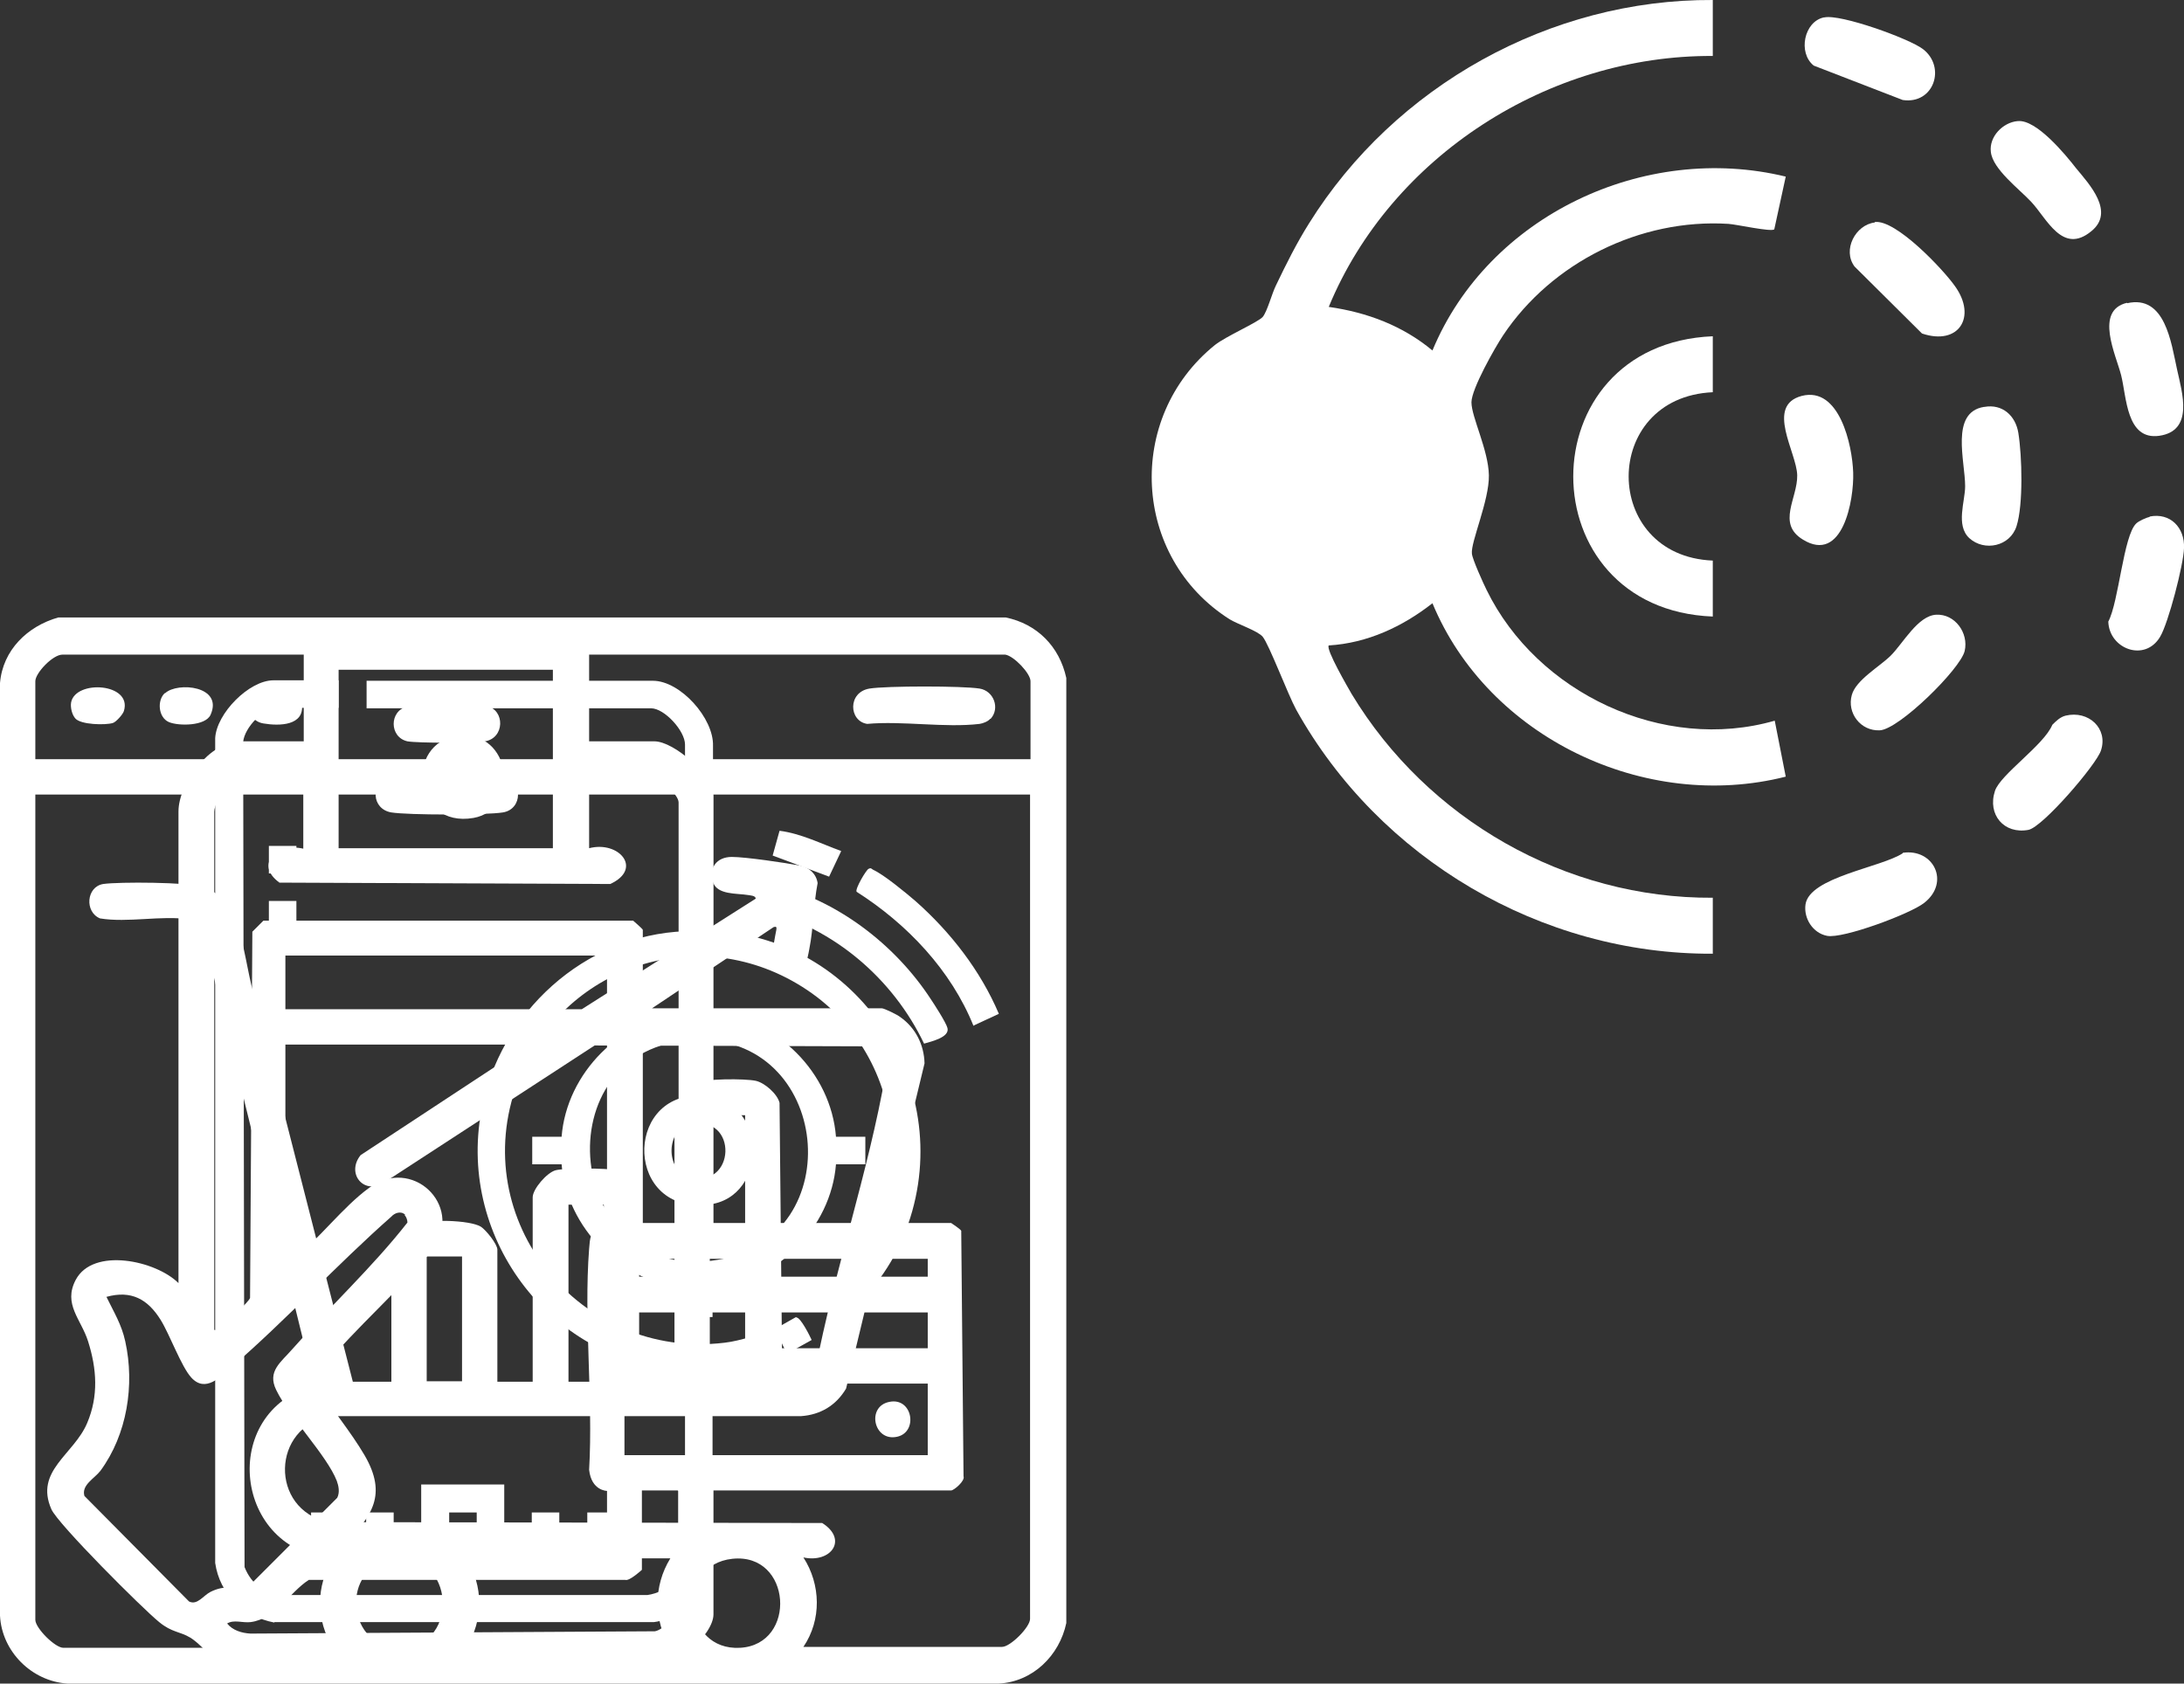 <?xml version="1.0" encoding="UTF-8"?>
<svg id="Layer_1" data-name="Layer 1" xmlns="http://www.w3.org/2000/svg" viewBox="0 0 47.6 36.7">
  <rect x="0" y="0" width="47.6" height="36.7" fill="#333333" stroke="none"/>
  <defs>
    <style>
      .cls-1 {
        fill: #fff;
      }
    </style>
  </defs>
  <g>
    <path class="cls-1" d="M37.33,0v1.22c-3.57-.02-7.01,2.18-8.37,5.47.84.12,1.61.41,2.26.95,1.22-2.94,4.62-4.54,7.7-3.79l-.25,1.15c-.07.06-.83-.11-1-.12-1.92-.12-3.85.84-4.91,2.43-.18.27-.69,1.17-.69,1.46,0,.32.37,1.04.38,1.59s-.4,1.46-.37,1.71c.01.12.25.65.32.79,1.1,2.25,3.85,3.55,6.28,2.85l.24,1.22c-3.07.78-6.49-.86-7.7-3.78-.65.51-1.42.87-2.26.92-.07.08.42.92.5,1.06,1.65,2.73,4.66,4.46,7.87,4.44v1.22c-3.74.02-7.27-2.07-9.08-5.32-.18-.33-.59-1.42-.73-1.59-.11-.13-.54-.27-.72-.38-2.13-1.35-2.28-4.4-.32-5.98.24-.19.93-.49,1.04-.61.1-.12.2-.51.29-.69.22-.46.45-.92.72-1.35C30.4,1.87,33.79-.02,37.33,0Z"/>
    <path class="cls-1" d="M37.33,7.33v1.22c-2.45.11-2.44,3.57,0,3.67v1.22c-4.05-.16-4.06-5.94,0-6.11Z"/>
    <path class="cls-1" d="M39.27,8.63c.82-.21,1.1,1.07,1.12,1.67s-.23,2-1.1,1.46c-.57-.35-.11-.9-.12-1.4s-.7-1.52.1-1.73Z"/>
    <path class="cls-1" d="M40.86,4.84c.46-.06,1.49,1.03,1.75,1.4.48.67.08,1.3-.72,1.03l-1.47-1.46c-.27-.36.02-.91.44-.96Z"/>
    <path class="cls-1" d="M43.25,8.87c.39-.07.68.19.74.57.08.5.11,1.56-.04,2.03-.14.44-.7.56-1.03.26-.3-.28-.09-.8-.09-1.13,0-.55-.33-1.61.41-1.73Z"/>
    <path class="cls-1" d="M42.2,13.4c.41-.02.71.4.62.79s-1.43,1.71-1.85,1.73-.72-.38-.61-.77c.09-.33.61-.62.85-.86.27-.27.59-.87.99-.89Z"/>
    <path class="cls-1" d="M43.98,2.64c.4-.04,1.03.72,1.27,1.03.29.35.85.95.33,1.37-.63.52-.97-.28-1.31-.64-.26-.28-.84-.71-.88-1.09-.04-.33.26-.64.58-.67Z"/>
    <path class="cls-1" d="M45.02,15.6c.5-.12.93.28.77.76-.1.31-1.27,1.67-1.58,1.73-.53.1-.9-.33-.73-.85.12-.36,1.07-1,1.25-1.44.08-.08.17-.17.29-.2Z"/>
    <path class="cls-1" d="M46.36,6.61c.83-.19.96.86,1.09,1.45.11.5.37,1.33-.39,1.44-.72.1-.71-.85-.83-1.32-.11-.44-.59-1.41.13-1.58Z"/>
    <path class="cls-1" d="M46.85,11.26c.45-.09.77.24.75.69-.01.36-.34,1.63-.52,1.93-.33.56-1.11.27-1.13-.33.23-.43.33-1.88.61-2.14.05-.05.22-.13.29-.14Z"/>
    <path class="cls-1" d="M41.47,18.59c.67-.1,1.04.64.47,1.09-.3.24-1.78.79-2.12.72-.31-.06-.51-.38-.47-.68.08-.6,1.65-.81,2.12-1.12Z"/>
    <path class="cls-1" d="M39.76.38c.35-.08,1.85.46,2.15.69.51.39.24,1.21-.44,1.11l-1.94-.75c-.35-.28-.21-.96.22-1.05Z"/>
  </g>
  <g>
    <path class="cls-1" d="M12.83,16.16h1.43c.44,0,1.29.76,1.29,1.19v9.31h5.18s.2.13.22.17l.05,5.35c.04.1-.21.31-.27.31h-5.18v2.7c0,.46-.89,1.23-1.39,1.19H5.36c-.6.06-.87-.47-1.21-.68-.23-.14-.4-.11-.68-.34-.37-.3-2.21-2.14-2.35-2.46-.37-.84.49-1.19.78-1.88.25-.59.21-1.18.02-1.78-.15-.48-.55-.81-.27-1.34.38-.72,1.75-.42,2.24.07v-10.28c0-.62.69-1.53,1.34-1.53h1.39v-1.97c0-.21.27-.35.46-.37,1.71-.16,3.66.12,5.4,0,.09-.03.36.17.36.22v2.12ZM12.05,14.6h-4.67v3.89h4.67v-3.89ZM6.61,16.94h-1.29c-.06,0-.36.16-.41.22-.09.09-.24.41-.24.53v11.3c.08.02.1-.04.15-.07.1-.08.62-.55.63-.63l.05-7.98.24-.24h8.06s.21.18.21.2v6.39h.78v-9.17c0-.17-.43-.56-.61-.56h-1.34v1.56c.65-.17,1.18.45.46.78l-7.21-.03c-.56-.41-.03-.87.52-.74v-1.56ZM13.22,20.83h-7v6.71c.08.02.1-.04.15-.07.57-.44,1.1-1.16,1.68-1.58.92-.68,2.04.36,1.41,1.31-.73.92-1.7,1.73-2.43,2.63-.08.09-.21.22-.15.34.33.52.76,1.03,1.07,1.56.49.85.17,1.32-.46,1.94h5.74v-1.17s-.34,0-.39-.46c.09-1.56-.12-3.27,0-4.82.02-.24.02-.35.23-.5.05-.04.16-.05.16-.05v-5.83ZM8.83,26.48c-.09-.09-.23-.04-.3.04-1.19,1.05-2.28,2.24-3.48,3.28-.24.21-.57.57-.88.23-.22-.24-.47-.94-.67-1.26-.28-.45-.64-.65-1.18-.5.16.33.33.6.41.97.21.95.04,2.03-.54,2.82-.13.17-.42.31-.35.55l2.28,2.3c.18.09.31-.13.47-.21.3-.15.52-.08.84-.13l1.92-1.92c.06-.12.03-.26-.01-.37-.22-.56-1.03-1.38-1.32-1.98-.2-.41.1-.6.36-.9.82-.93,1.74-1.78,2.5-2.75,0-.05-.02-.12-.06-.16ZM20.22,27.44h-6.61v.39h6.61v-.39ZM20.22,28.61h-6.61v.78h6.61v-.78ZM20.22,30.16h-6.61v1.56h6.61v-1.56ZM14.77,32.49h-.78v1.73s-.27.25-.36.22h-6.9c-.42.27-.72.85-1.27.92-.18.02-.36-.06-.51.03.12.15.32.21.51.22l8.81-.05c.17-.02.51-.36.51-.51v-2.55Z"/>
    <path class="cls-1" d="M8.49,16.95h2.47c.44.06.44.69,0,.76-.37.06-2.06.06-2.43,0-.43-.07-.47-.64-.04-.76Z"/>
    <path class="cls-1" d="M8.88,15.39c.19-.04,1.54-.04,1.73,0,.4.09.39.7-.04.77-.23.04-1.47.04-1.69,0-.4-.09-.4-.67,0-.76Z"/>
    <path class="cls-1" d="M19.38,30.56c.51-.11.64.66.17.76-.51.11-.67-.66-.17-.76Z"/>
  </g>
  <g>
    <path class="cls-1" d="M5.98,35.37c-.67-.13-1.19-.61-1.29-1.3v-17.98c.03-.54.74-1.26,1.27-1.26h1.42v.6h-1.34c-.3,0-.71.43-.74.74l.03,17.99c.15.38.46.61.87.61h7.91c.46-.07.78-.4.82-.86v-4.03c-2.87-.14-4.96-2.84-4.44-5.66.39-2.14,2.25-3.84,4.44-3.92v-4.07c0-.3-.45-.79-.74-.79h-6.2v-.6h6.24c.6,0,1.33.82,1.31,1.42v4.03c3.3.17,5.43,3.62,4.14,6.69-.3.72-.82,1.37-1.43,1.86l-.35-.5c2.2-1.74,2.02-5.2-.31-6.76s-5.37-.52-6.31,2.02c-1.12,3,1.36,6.05,4.51,5.67.18-.02.37-.07.55-.12.04.18.12.37.15.55.02.08,0,.04-.05.05-.28.08-.61.12-.91.12v4.07c-.02.67-.61,1.34-1.28,1.42H5.98Z"/>
    <path class="cls-1" d="M15.53,21.45v.64c1.4.11,2.58,1.29,2.69,2.69h.64v.6h-.64c-.11,1.39-1.3,2.58-2.69,2.69v.64h-.6v-.64c-1.39-.11-2.58-1.3-2.69-2.69h-.64v-.6h.64c.11-1.39,1.29-2.58,2.69-2.69v-.64h.6ZM15.12,22.67c-3.34.14-2.83,5.37.54,4.79,2.89-.5,2.45-4.92-.54-4.79Z"/>
    <path class="cls-1" d="M16.65,19.84l.19-.56c1.39.33,2.66,1.3,3.44,2.49.08.12.34.52.37.64.05.2-.34.29-.51.34-.68-1.42-1.96-2.51-3.49-2.91Z"/>
    <path class="cls-1" d="M10.99,32.36v1.81h-1.81v-1.81h1.81ZM10.39,32.97h-.6v.6h.6v-.6Z"/>
    <path class="cls-1" d="M21.22,22.37c-.49-1.22-1.45-2.23-2.55-2.93-.04-.06.21-.48.26-.5.06-.03.06,0,.1.02.24.11.71.5.92.68.77.68,1.42,1.52,1.82,2.46l-.56.26Z"/>
    <path class="cls-1" d="M9.98,16.04c1.18-.14,1.37,1.61.34,1.79-1.32.23-1.51-1.64-.34-1.79ZM9.88,16.73c-.29.29.2.71.45.43s-.17-.71-.45-.43Z"/>
    <path class="cls-1" d="M18.33,18.56l-.26.55-1.23-.46.15-.54c.47.06.9.28,1.34.44Z"/>
    <path class="cls-1" d="M17.36,28.72c.09,0,.29.4.33.49l-.54.3-.26-.54.46-.26Z"/>
    <rect class="cls-1" x="5.86" y="18.44" width=".6" height=".6"/>
    <rect class="cls-1" x="5.86" y="19.64" width=".6" height=".6"/>
    <rect class="cls-1" x="6.78" y="32.97" width=".6" height=".6"/>
    <rect class="cls-1" x="7.98" y="32.97" width=".6" height=".6"/>
    <rect class="cls-1" x="11.59" y="32.97" width=".6" height=".6"/>
    <rect class="cls-1" x="12.8" y="32.97" width=".6" height=".6"/>
    <path class="cls-1" d="M15.23,23.88c1.53,0,1.55,2.24.2,2.38-1.79.2-1.84-2.38-.2-2.38ZM15.03,24.51c-.51.11-.53.99-.03,1.14,1.04.31,1.11-1.38.03-1.14Z"/>
  </g>
  <g>
    <path class="cls-1" d="M21.92,13.46c.68.14,1.17.63,1.32,1.32v20.6c-.15.71-.73,1.28-1.47,1.32H1.47C.69,36.65.04,36,0,35.22V14.89c.06-.72.6-1.24,1.27-1.43h20.64ZM22.46,16.55v-1.7c0-.17-.36-.55-.55-.58H1.36c-.21,0-.59.4-.59.58v1.7h21.69ZM22.46,17.32H.77v17.99c0,.18.43.61.61.61h5.88c-.38-.6-.38-1.35,0-1.95-2.17-.13-2.51-3.2-.41-3.77l-2.43-9.88c-.04-.14-.16-.26-.31-.28-.58-.09-1.33.08-1.93-.02-.34-.14-.3-.69.07-.75.34-.05,1.86-.04,2.16.06,1,.3.86,1.87,1.24,2.67h7.03s3.79-2.41,3.79-2.41c0-.07-.12-.07-.17-.08-.24-.04-.67,0-.76-.28-.1-.31.08-.55.41-.55.3,0,1.18.13,1.49.19.2.04.35.18.38.38-.09.46-.09.98-.18,1.43-.05.27-.08.49-.42.49-.52,0-.36-.57-.3-.9.01-.06,0-.08-.06-.06l-2.65,1.77h5.01c.05,0,.34.14.4.19.33.23.52.6.53,1.01l-1.71,7.09c-.22.37-.56.57-.98.6H7.2c-1.29.23-1.33,2.03-.05,2.31l10.77.02c.57.36.19.88-.41.75.38.59.4,1.36,0,1.95h4.33c.18,0,.61-.43.61-.61v-17.99ZM11.53,22.77h-5.72l1.88,7.35h.84v-2.93c0-.16.35-.47.52-.52.28-.09,1.18-.08,1.43.07.11.07.36.38.36.5v2.88h.77v-4.02c0-.18.31-.54.5-.59s1.13-.05,1.32,0c.17.04.5.37.5.55v4.06h.77v-5.92c0-.18.28-.51.45-.59.21-.1,1.08-.1,1.32-.05.19.04.47.28.52.48l.06,6.06c.29.06.57.04.72-.24.41-2.14,1.16-4.32,1.53-6.45.05-.27.12-.44-.17-.6l-6.17-.02-4.56,2.97c-.45.32-.87-.17-.54-.58l3.65-2.4ZM16.24,24.31h-.77v5.81h.77v-5.81ZM13.16,26.26h-.77v3.86h.77v-3.86ZM10.07,27.39h-.77v2.72h.77v-2.72ZM8.61,33.98c-1.23.14-1.08,2.01.17,1.94s1.12-2.08-.17-1.94ZM14.61,33.97h-4.45c.38.6.38,1.35,0,1.95h4.45c-.37-.6-.37-1.35,0-1.95ZM15.96,33.98c-1.23.13-1.08,2.01.17,1.94s1.13-2.08-.17-1.94Z"/>
    <path class="cls-1" d="M21.58,15.67c-.05.06-.16.1-.23.11-.75.09-1.68-.07-2.45,0-.4-.06-.43-.69.05-.77.37-.06,2.03-.06,2.4,0,.31.05.45.43.24.66Z"/>
    <path class="cls-1" d="M1.65,15.67c-.08-.08-.12-.25-.1-.36.1-.5,1.34-.42,1.15.19-.02.07-.17.24-.24.26-.16.05-.7.04-.82-.1Z"/>
    <path class="cls-1" d="M5.75,15.02c.29-.05.78-.05.83.33.06.47-.49.48-.84.42-.42-.07-.43-.68,0-.76Z"/>
    <path class="cls-1" d="M3.6,15.11c.27-.25,1.27-.16.99.47-.11.25-.7.25-.91.16-.23-.1-.26-.47-.09-.63Z"/>
  </g>
</svg>